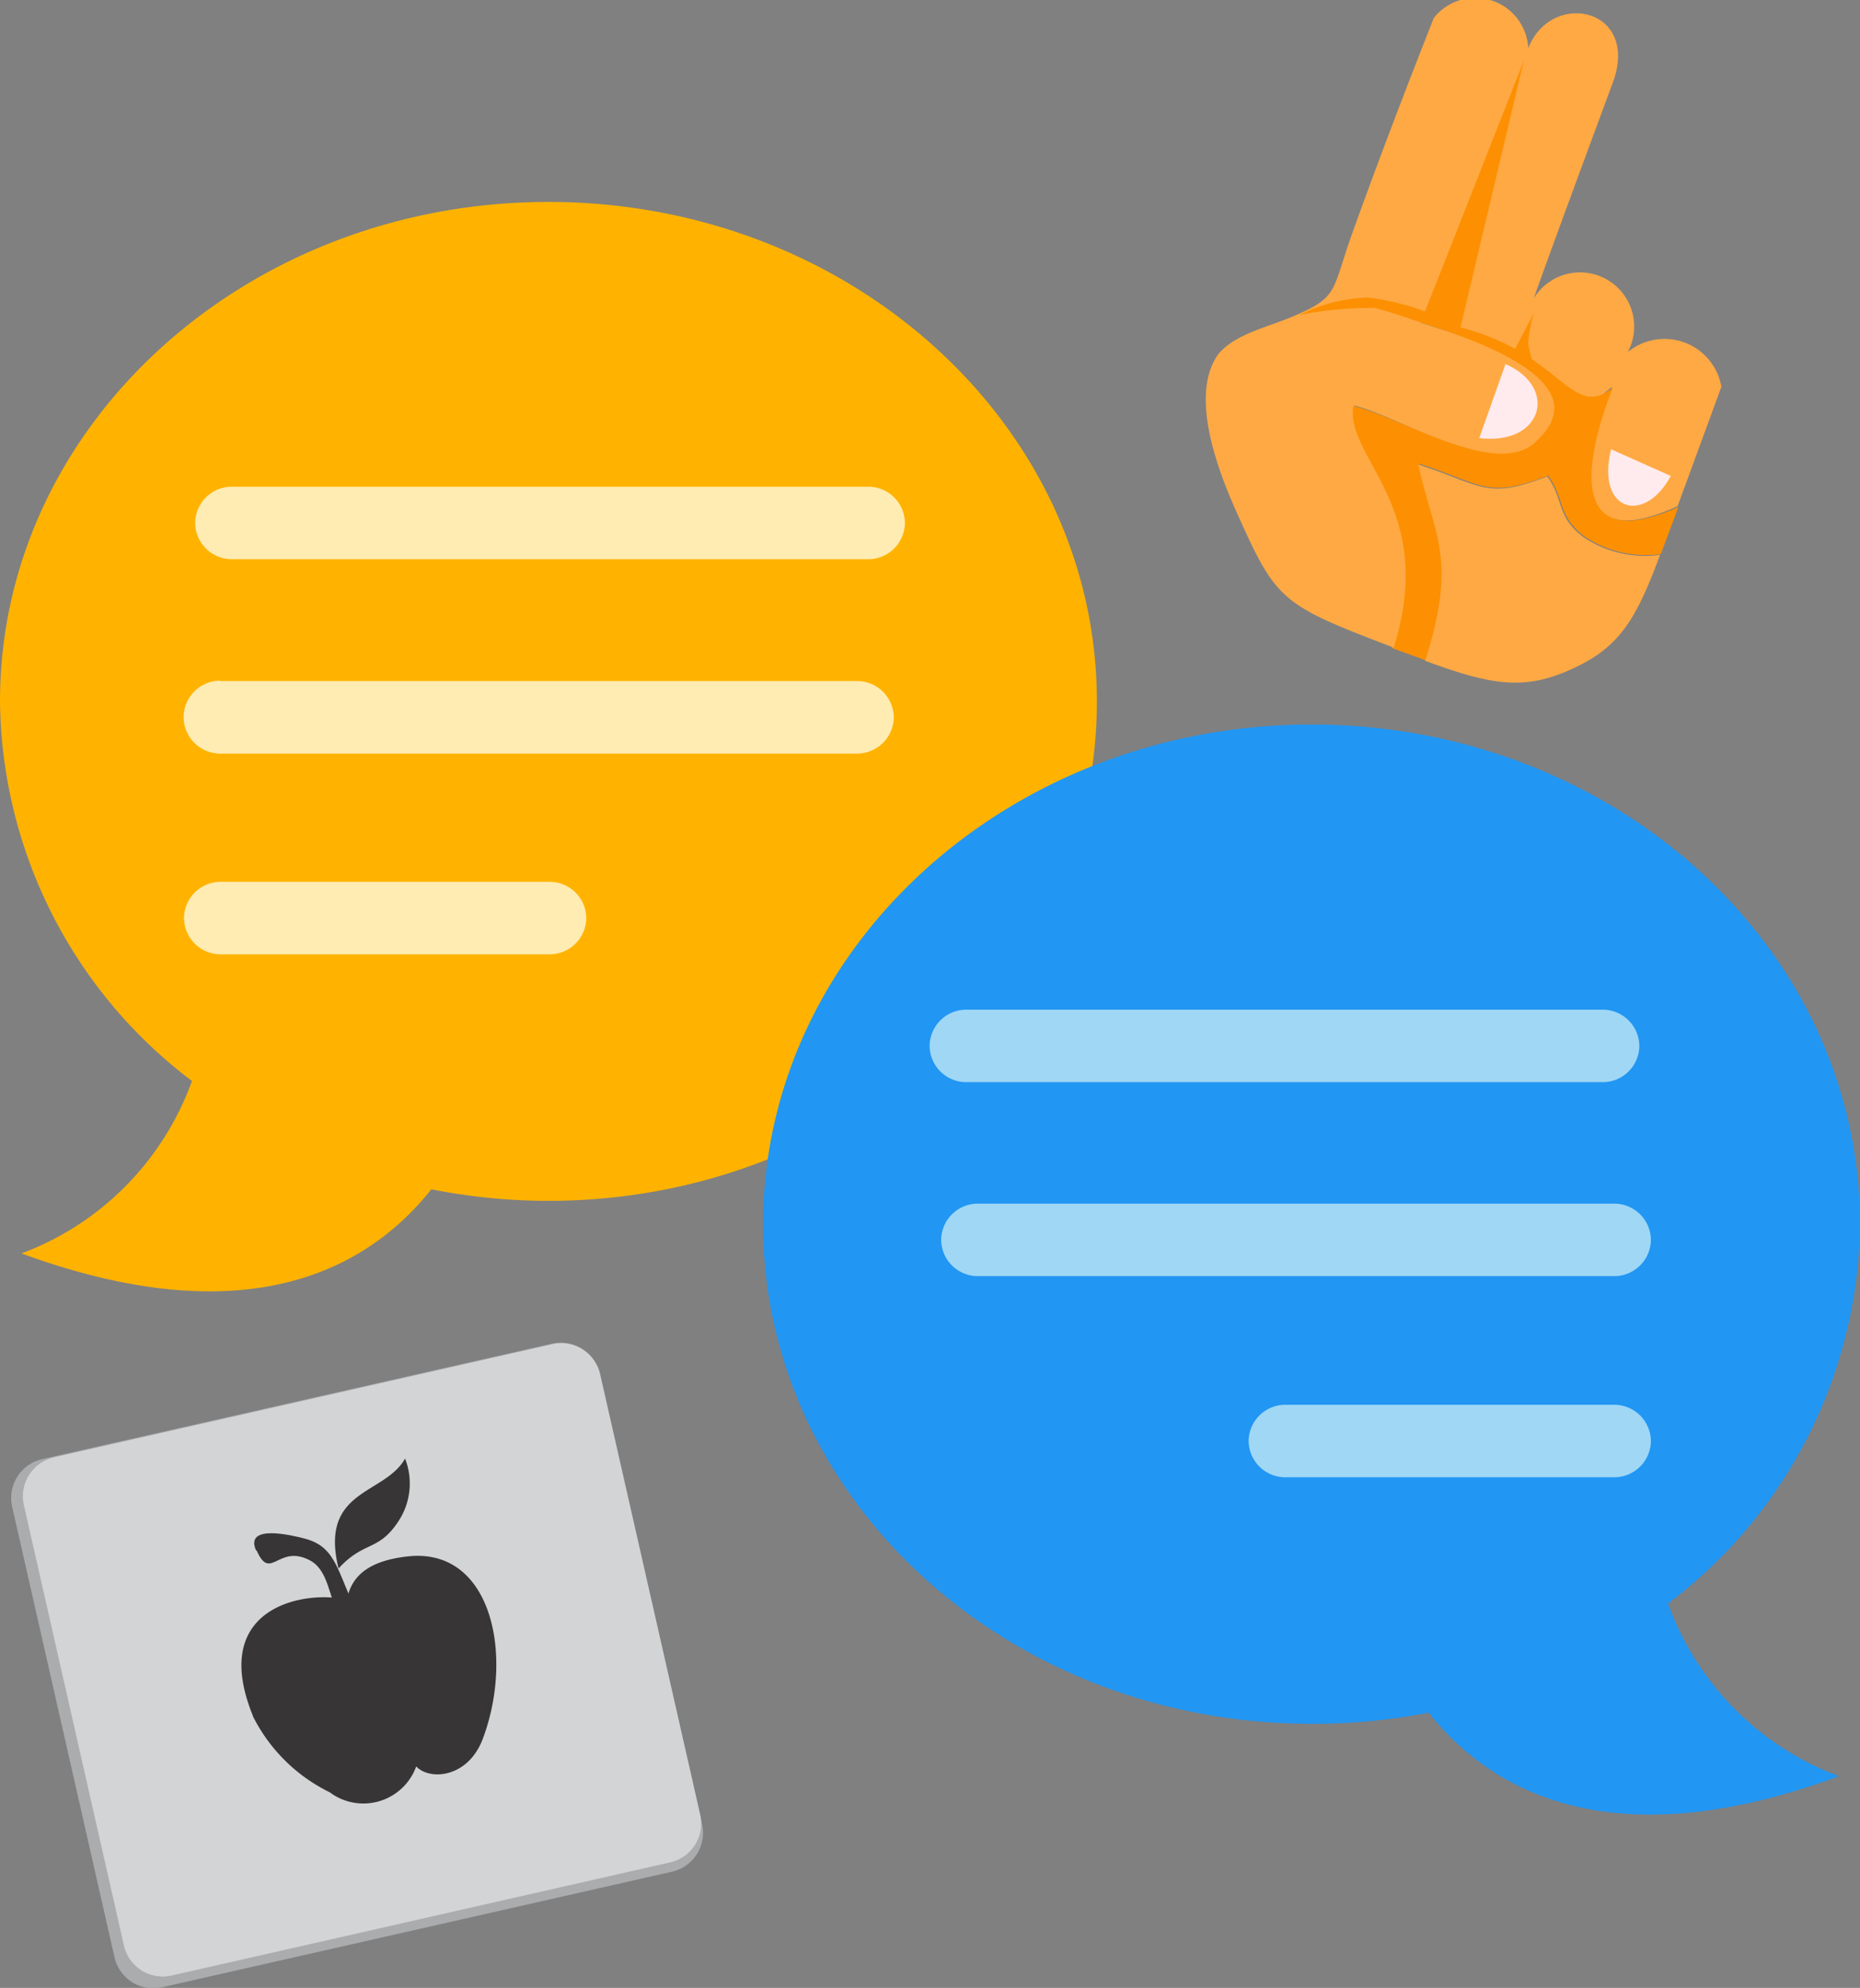 <svg viewBox="0 0 46.7 49.91" xmlns="http://www.w3.org/2000/svg"><rect x="0" y="0" width="46.7" height="49.91" fill="#808080" stroke="none"/><g fill-rule="evenodd"><path d="m1.08 36.63 12.76-2.89a1 1 0 0 1 1.22.77l2.56 11.26a1 1 0 0 1 -.78 1.23l-12.75 2.89a1 1 0 0 1 -1.22-.77l-2.56-11.27a1 1 0 0 1 .77-1.22" fill="#aaacae"/><path d="m.54 31.47a7.24 7.24 0 0 0 4.28-4.33 12.09 12.09 0 0 1 -4.82-9.53c0-6.93 6.17-12.54 13.77-12.54s13.77 5.62 13.77 12.54-6.16 12.54-13.77 12.54a15.12 15.12 0 0 1 -2.94-.29c-1.59 2-4.62 3.69-10.29 1.61" fill="#ffb300"/><g fill="#ffecb3"><path d="m5.81 12.22h16a.92.92 0 0 1 .91.91.92.92 0 0 1 -.91.91h-16a.92.92 0 0 1 -.91-.91.92.92 0 0 1 .91-.91"/><path d="m5.53 17.1h16a.92.92 0 0 1 .91.91.92.92 0 0 1 -.91.91h-16a.92.92 0 0 1 -.92-.92.92.92 0 0 1 .91-.91"/><path d="m5.53 22.14h8.28a.92.92 0 0 1 .91.91.92.92 0 0 1 -.91.91h-8.28a.92.92 0 0 1 -.91-.91.92.92 0 0 1 .91-.91"/></g><path d="m46.16 44.59a7.24 7.24 0 0 1 -4.28-4.33 12.09 12.09 0 0 0 4.82-9.53c0-6.93-6.17-12.54-13.77-12.54s-13.77 5.62-13.77 12.55 6.17 12.54 13.77 12.54a15.13 15.13 0 0 0 2.94-.28c1.59 2 4.62 3.69 10.29 1.6" fill="#2196f3"/><path d="m40.25 25.35h-16a.92.92 0 0 0 -.91.91.92.92 0 0 0 .91.91h16a.92.92 0 0 0 .91-.91.92.92 0 0 0 -.91-.91" fill="#9fd7f5"/><path d="m40.54 30.22h-16a.92.92 0 0 0 -.91.91.92.92 0 0 0 .91.91h16a.92.92 0 0 0 .91-.91.92.92 0 0 0 -.91-.91" fill="#9fd7f5"/><path d="m40.54 35.27h-8.28a.92.92 0 0 0 -.91.91.92.92 0 0 0 .91.91h8.28a.92.92 0 0 0 .91-.91.92.92 0 0 0 -.91-.91" fill="#9fd7f5"/><path d="m35 16.29c1.12-3.58-1.24-4.8-1-6.11 1.32.34 3.75 2 4.67.92 1.53-1.73-1.68-2.56-3-3l2.25-5.54-1.45 5.63 1.81.81 1.5 1.28.7-.57s-2 4.66 1.64 3l1.1-3a1.45 1.45 0 0 0 -2.35-.87 1.36 1.36 0 0 0 -2.36-1.35c.29-.84 1.46-4 2-5.46.64-1.84-1.56-2.29-2.14-.82a1.33 1.33 0 0 0 -2.37-.76c-.7 1.77-1.4 3.6-2.06 5.44-.49 1.37-.33 1.55-1.35 2-.68.31-1.56.47-2 1-.85 1.18.24 3.5.63 4.35.85 1.87 1.11 2 3.72 3" fill="#ffa944"/><path d="m35 16.29.8.29c.82-2.61.21-3.13-.17-4.94 1.59.52 1.71.9 3.24.3.43.61.23 1 .9 1.52a2.75 2.75 0 0 0 1.93.45l.44-1.18c-3.62 1.61-1.64-3-1.64-3-1.06.84-1.27-.85-3.83-1.51l1.59-6.7-2.48 6.3a6.51 6.51 0 0 0 -1.42-.35 4.13 4.13 0 0 0 -1.74.44 9.35 9.35 0 0 1 1.89-.18c.48.12 1 .32 1.66.53 1.81.61 3.7 1.56 2.45 2.77-.93 1.05-3.32-.5-4.64-.84-.22 1.32 2.14 2.54 1 6.11" fill="#fc9002"/><path d="m35.78 16.59c1.68.62 2.49.75 3.68.21s1.61-1.22 2.22-2.87a2.75 2.75 0 0 1 -1.93-.45c-.68-.52-.47-.91-.9-1.52-1.53.6-1.65.22-3.24-.3.39 1.81 1 2.33.17 4.94" fill="#ffa944"/><path d="m40.45 11.28c-.38 1.54.82 1.92 1.5.67z" fill="#ffebee"/><path d="m37.14 11c1.59.19 2-1.27.66-1.86z" fill="#ffebee"/><path d="m38.52 7.84a3.15 3.15 0 0 0 -.15.79 2.86 2.86 0 0 0 .16.57l-.53-.36z" fill="#fc9002"/><path d="m1.35 36.59 12.52-2.84a1 1 0 0 1 1.2.76l2.51 11.05a1 1 0 0 1 -.76 1.2l-12.51 2.84a1 1 0 0 1 -1.2-.76l-2.51-11.05a1 1 0 0 1 .76-1.2" fill="#d3d4d5"/><path d="m6.35 43.09a4.24 4.24 0 0 0 1.93 1.91 1.41 1.41 0 0 0 2.17-.65c.34.36 1.3.29 1.67-.69.79-2.09.23-4.84-1.91-4.58-.85.1-1.39.42-1.5 1.1-.77-.26-3.54 0-2.36 2.9" fill="#373535"/><path d="m8.5 39.38c.64-.7 1-.42 1.5-1.18a1.72 1.72 0 0 0 .17-1.58c-.51.92-2.16.76-1.67 2.76" fill="#373535"/><path d="m6.44 38.92c.35.8.53-.14 1.31.24.61.29.48 1.28.86 1.28.08 0 .1-.18.23-.22-.39-.87-.46-1.4-1.19-1.59-.3-.08-1.52-.38-1.22.3" fill="#373535"/></g></svg>